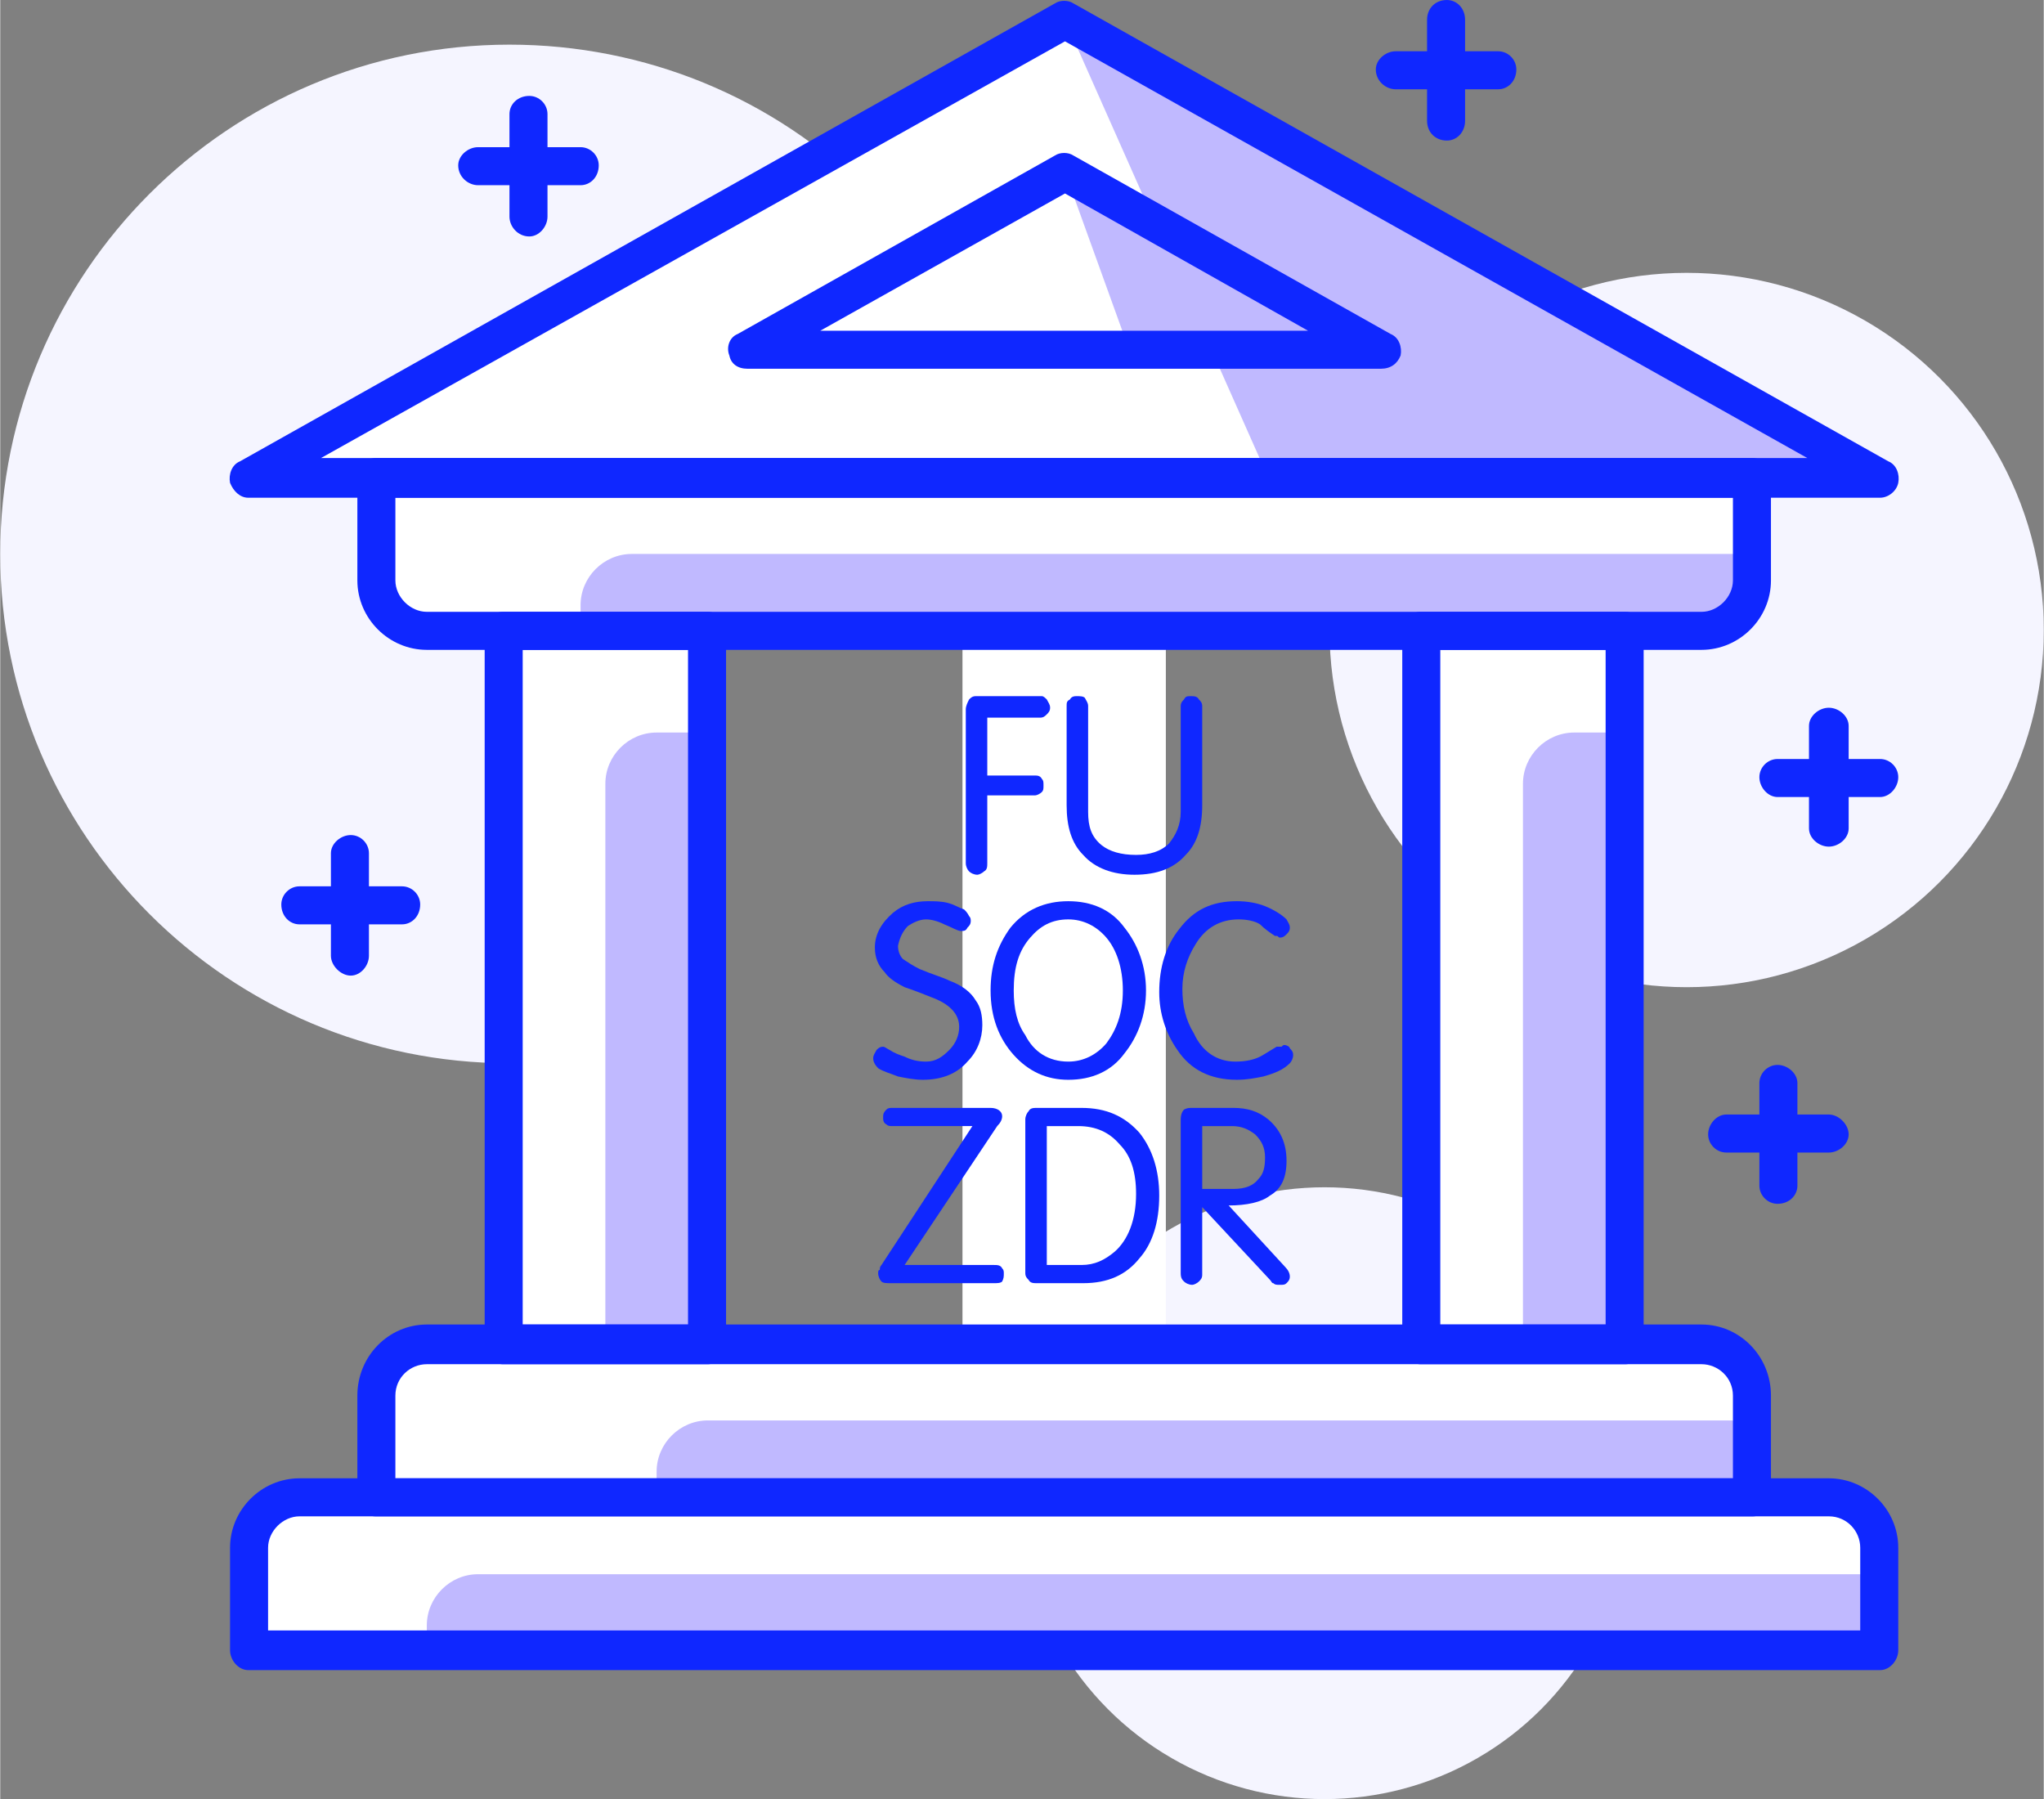 <?xml version="1.0" encoding="UTF-8"?>
<!DOCTYPE svg PUBLIC "-//W3C//DTD SVG 1.1//EN" "http://www.w3.org/Graphics/SVG/1.1/DTD/svg11.dtd">
<!-- Creator: CorelDRAW 2020 (64-Bit) -->
<svg xmlns="http://www.w3.org/2000/svg" xml:space="preserve" width="1659px" height="1460px" version="1.1" shape-rendering="geometricPrecision" text-rendering="geometricPrecision" image-rendering="optimizeQuality" fill-rule="evenodd" clip-rule="evenodd"
viewBox="0 0 12.36 10.88"
 xmlns:xlink="http://www.w3.org/1999/xlink"
 xmlns:xodm="http://www.corel.com/coreldraw/odm/2003">
 <rect x="0" y="0" width="12.36" height="10.88" fill="#808080" stroke="none"/>
 <g id="Layer_x0020_1">
  <circle fill="#F5F5FF" fill-rule="nonzero" cx="10.2" cy="3.81" r="2.16"/>
  <circle fill="#F5F5FF" fill-rule="nonzero" cx="8.01" cy="9.03" r="1.85"/>
  <path fill="#F5F5FF" fill-rule="nonzero" d="M3.08 3.35l2.18 -2.18c-0.58,-0.58 -1.36,-0.9 -2.18,-0.9 -1.7,0 -3.08,1.38 -3.08,3.08 0,1.7 1.38,3.08 3.08,3.08 0.27,0 0.54,-0.03 0.8,-0.1l-0.8 -2.98z"/>
  <polygon fill="white" fill-rule="nonzero" points="11.37,2.89 1.5,2.89 6.44,0.12 "/>
  <polygon fill="#C0B9FF" fill-rule="nonzero" points="11.37,2.89 7.67,2.89 6.44,0.12 "/>
  <path fill="white" fill-rule="nonzero" d="M11.37 9.98l-9.87 0 0 -0.62c0,-0.17 0.14,-0.3 0.31,-0.3l9.25 0c0.17,0 0.31,0.13 0.31,0.3l0 0.62z"/>
  <path fill="white" fill-rule="nonzero" d="M10.6 9.06l-8.33 0 0 -0.62c0,-0.17 0.14,-0.31 0.31,-0.31l7.71 0c0.17,0 0.31,0.14 0.31,0.31l0 0.62z"/>
  <path fill="#C0B9FF" fill-rule="nonzero" d="M11.37 9.98l-8.79 0 0 -0.15c0,-0.17 0.14,-0.31 0.31,-0.31l8.48 0 0 0.46z"/>
  <path fill="#C0B9FF" fill-rule="nonzero" d="M10.6 9.06l-6.63 0 0 -0.16c0,-0.17 0.14,-0.31 0.31,-0.31l6.32 0 0 0.47z"/>
  <path fill="white" fill-rule="nonzero" d="M10.29 3.81l-7.71 0c-0.17,0 -0.31,-0.13 -0.31,-0.3l0 -0.62 8.33 0 0 0.62c0,0.17 -0.14,0.3 -0.31,0.3z"/>
  <path fill="#C0B9FF" fill-rule="nonzero" d="M10.29 3.81l-6.78 0 0 -0.15c0,-0.17 0.14,-0.31 0.31,-0.31l6.78 0 0 0.16c0,0.17 -0.14,0.3 -0.31,0.3z"/>
  <rect fill="white" fill-rule="nonzero" x="5.82" y="3.81" width="1.23" height="4.32"/>
  <rect fill="white" fill-rule="nonzero" x="8.59" y="3.81" width="1.23" height="4.32"/>
  <rect fill="white" fill-rule="nonzero" x="3.04" y="3.81" width="1.23" height="4.32"/>
  <path fill="#C0B9FF" fill-rule="nonzero" d="M9.83 8.13l-0.62 0 0 -3.39c0,-0.17 0.14,-0.31 0.31,-0.31l0.31 0 0 3.7z"/>
  <path fill="#C0B9FF" fill-rule="nonzero" d="M4.28 8.13l-0.62 0 0 -3.39c0,-0.17 0.14,-0.31 0.31,-0.31l0.31 0 0 3.7z"/>
  <path fill="#0F27FF" fill-rule="nonzero" d="M11.37 3.01l-9.87 0c-0.05,0 -0.09,-0.04 -0.11,-0.09 -0.01,-0.05 0.01,-0.11 0.06,-0.13l4.93 -2.77c0.03,-0.02 0.08,-0.02 0.11,0l4.93 2.77c0.05,0.02 0.07,0.08 0.06,0.13 -0.01,0.05 -0.06,0.09 -0.11,0.09zm-9.43 -0.24l8.99 0 -4.49 -2.52 -4.5 2.52z"/>
  <polygon fill="white" fill-rule="nonzero" points="8.35,2.12 4.52,2.12 6.44,1.04 "/>
  <polygon fill="#C0B9FF" fill-rule="nonzero" points="8.35,2.12 6.83,2.12 6.44,1.04 "/>
  <path fill="#0F27FF" fill-rule="nonzero" d="M8.35 2.23l-3.83 0c-0.06,0 -0.1,-0.03 -0.11,-0.08 -0.02,-0.05 0,-0.11 0.05,-0.13l1.92 -1.08c0.03,-0.02 0.08,-0.02 0.11,0l1.92 1.08c0.05,0.02 0.07,0.08 0.06,0.13 -0.02,0.05 -0.06,0.08 -0.12,0.08zm-3.39 -0.23l2.95 0 -1.47 -0.83 -1.48 0.83z"/>
  <path fill="#0F27FF" fill-rule="nonzero" d="M11.37 10.1l-9.87 0c-0.06,0 -0.11,-0.06 -0.11,-0.12l0 -0.62c0,-0.23 0.19,-0.42 0.42,-0.42l9.25 0c0.23,0 0.42,0.19 0.42,0.42l0 0.62c0,0.06 -0.05,0.12 -0.11,0.12zm-9.75 -0.24l9.63 0 0 -0.5c0,-0.1 -0.08,-0.19 -0.19,-0.19l-9.25 0c-0.1,0 -0.19,0.09 -0.19,0.19l0 0.5z"/>
  <path fill="#0F27FF" fill-rule="nonzero" d="M10.6 9.17l-8.33 0c-0.06,0 -0.11,-0.05 -0.11,-0.11l0 -0.62c0,-0.24 0.19,-0.43 0.42,-0.43l7.71 0c0.23,0 0.42,0.19 0.42,0.43l0 0.62c0,0.06 -0.05,0.11 -0.11,0.11zm-8.21 -0.23l8.09 0 0 -0.5c0,-0.11 -0.09,-0.19 -0.19,-0.19l-7.71 0c-0.1,0 -0.19,0.08 -0.19,0.19l0 0.5z"/>
  <path fill="#0F27FF" fill-rule="nonzero" d="M10.29 3.93l-7.71 0c-0.23,0 -0.42,-0.19 -0.42,-0.42l0 -0.62c0,-0.06 0.05,-0.12 0.11,-0.12l8.33 0c0.06,0 0.11,0.06 0.11,0.12l0 0.62c0,0.23 -0.19,0.42 -0.42,0.42zm-7.9 -0.92l0 0.5c0,0.1 0.09,0.19 0.19,0.19l7.71 0c0.1,0 0.19,-0.09 0.19,-0.19l0 -0.5 -8.09 0z"/>
  <path fill="#0F27FF" fill-rule="nonzero" d="M9.83 8.25l-1.24 0c-0.06,0 -0.11,-0.06 -0.11,-0.12l0 -4.32c0,-0.06 0.05,-0.11 0.11,-0.11l1.24 0c0.06,0 0.11,0.05 0.11,0.11l0 4.32c0,0.06 -0.05,0.12 -0.11,0.12zm-1.12 -0.24l1 0 0 -4.08 -1 0 0 4.08z"/>
  <path fill="#0F27FF" fill-rule="nonzero" d="M4.28 8.25l-1.24 0c-0.06,0 -0.11,-0.06 -0.11,-0.12l0 -4.32c0,-0.06 0.05,-0.11 0.11,-0.11l1.24 0c0.06,0 0.11,0.05 0.11,0.11l0 4.32c0,0.06 -0.05,0.12 -0.11,0.12zm-1.12 -0.24l1 0 0 -4.08 -1 0 0 4.08z"/>
  <path fill="#0F27FF" fill-rule="nonzero" d="M11.37 4.82l-0.62 0c-0.06,0 -0.11,-0.06 -0.11,-0.12 0,-0.06 0.05,-0.11 0.11,-0.11l0.62 0c0.06,0 0.11,0.05 0.11,0.11 0,0.06 -0.05,0.12 -0.11,0.12z"/>
  <path fill="#0F27FF" fill-rule="nonzero" d="M11.06 5.12c-0.06,0 -0.12,-0.05 -0.12,-0.11l0 -0.62c0,-0.06 0.06,-0.11 0.12,-0.11 0.06,0 0.12,0.05 0.12,0.11l0 0.62c0,0.06 -0.06,0.11 -0.12,0.11z"/>
  <path fill="#0F27FF" fill-rule="nonzero" d="M9.06 0.54l-0.62 0c-0.06,0 -0.12,-0.05 -0.12,-0.12 0,-0.06 0.06,-0.11 0.12,-0.11l0.62 0c0.06,0 0.11,0.05 0.11,0.11 0,0.07 -0.05,0.12 -0.11,0.12z"/>
  <path fill="#0F27FF" fill-rule="nonzero" d="M8.75 0.85c-0.07,0 -0.12,-0.05 -0.12,-0.12l0 -0.61c0,-0.07 0.05,-0.12 0.12,-0.12 0.06,0 0.11,0.05 0.11,0.12l0 0.61c0,0.07 -0.05,0.12 -0.11,0.12z"/>
  <path fill="#0F27FF" fill-rule="nonzero" d="M2.43 5.59l-0.62 0c-0.06,0 -0.11,-0.05 -0.11,-0.12 0,-0.06 0.05,-0.11 0.11,-0.11l0.62 0c0.06,0 0.11,0.05 0.11,0.11 0,0.07 -0.05,0.12 -0.11,0.12z"/>
  <path fill="#0F27FF" fill-rule="nonzero" d="M2.12 5.9c-0.06,0 -0.12,-0.06 -0.12,-0.12l0 -0.62c0,-0.06 0.06,-0.11 0.12,-0.11 0.06,0 0.11,0.05 0.11,0.11l0 0.62c0,0.06 -0.05,0.12 -0.11,0.12z"/>
  <path fill="#0F27FF" fill-rule="nonzero" d="M3.51 1.12l-0.62 0c-0.06,0 -0.12,-0.05 -0.12,-0.12 0,-0.06 0.06,-0.11 0.12,-0.11l0.62 0c0.06,0 0.11,0.05 0.11,0.11 0,0.07 -0.05,0.12 -0.11,0.12z"/>
  <path fill="#0F27FF" fill-rule="nonzero" d="M3.2 1.43c-0.07,0 -0.12,-0.06 -0.12,-0.12l0 -0.62c0,-0.06 0.05,-0.11 0.12,-0.11 0.06,0 0.11,0.05 0.11,0.11l0 0.62c0,0.06 -0.05,0.12 -0.11,0.12z"/>
  <path fill="#0F27FF" fill-rule="nonzero" d="M11.06 6.97l-0.62 0c-0.06,0 -0.11,-0.05 -0.11,-0.11 0,-0.06 0.05,-0.12 0.11,-0.12l0.62 0c0.06,0 0.12,0.06 0.12,0.12 0,0.06 -0.06,0.11 -0.12,0.11z"/>
  <path fill="#0F27FF" fill-rule="nonzero" d="M10.75 7.28c-0.06,0 -0.11,-0.05 -0.11,-0.11l0 -0.62c0,-0.06 0.05,-0.11 0.11,-0.11 0.06,0 0.12,0.05 0.12,0.11l0 0.62c0,0.06 -0.05,0.11 -0.12,0.11z"/>
  <path fill="#0F27FF" fill-rule="nonzero" d="M5.84 4.29c0,-0.02 0.01,-0.04 0.02,-0.06 0.01,-0.01 0.02,-0.02 0.04,-0.02l0.4 0c0.01,0 0.02,0.01 0.03,0.02 0.01,0.02 0.02,0.03 0.02,0.05 0,0.02 -0.01,0.03 -0.02,0.04 -0.01,0.01 -0.02,0.02 -0.04,0.02l-0.32 0 0 0.35 0.29 0c0.01,0 0.03,0 0.04,0.02 0.01,0.01 0.01,0.02 0.01,0.04 0,0.02 0,0.03 -0.01,0.04 -0.01,0.01 -0.03,0.02 -0.04,0.02l-0.29 0 0 0.41c0,0.02 0,0.04 -0.02,0.05 -0.01,0.01 -0.03,0.02 -0.04,0.02 -0.02,0 -0.04,-0.01 -0.05,-0.02 -0.01,-0.01 -0.02,-0.03 -0.02,-0.05l0 -0.93z"/>
  <path id="1" fill="#0F27FF" fill-rule="nonzero" d="M6.45 4.27c0,-0.02 0,-0.03 0.02,-0.04 0.01,-0.02 0.03,-0.02 0.04,-0.02 0.02,0 0.04,0 0.05,0.01 0.01,0.02 0.02,0.03 0.02,0.05l0 0.64c0,0.09 0.02,0.15 0.08,0.2 0.05,0.04 0.12,0.06 0.21,0.06 0.08,0 0.15,-0.02 0.2,-0.07 0.04,-0.05 0.07,-0.11 0.07,-0.19l0 -0.64c0,-0.02 0.01,-0.03 0.02,-0.04 0.01,-0.02 0.02,-0.02 0.04,-0.02 0.02,0 0.04,0 0.05,0.02 0.01,0.01 0.02,0.02 0.02,0.04l0 0.6c0,0.13 -0.03,0.23 -0.1,0.3 -0.07,0.08 -0.17,0.12 -0.31,0.12 -0.13,0 -0.24,-0.04 -0.31,-0.12 -0.07,-0.07 -0.1,-0.17 -0.1,-0.3l0 -0.6z"/>
  <path id="2" fill="#0F27FF" fill-rule="nonzero" d="M5.83 5.5c0.01,0.01 0.02,0.02 0.03,0.04 0.01,0.01 0.01,0.02 0.01,0.03 0,0.02 -0.01,0.03 -0.02,0.04 -0.01,0.02 -0.02,0.02 -0.04,0.02 -0.02,0 -0.05,-0.02 -0.1,-0.04 -0.04,-0.02 -0.08,-0.03 -0.11,-0.03 -0.04,0 -0.08,0.02 -0.11,0.04 -0.03,0.03 -0.05,0.07 -0.06,0.12 0,0.03 0.01,0.06 0.03,0.08 0.03,0.02 0.06,0.04 0.1,0.06 0.07,0.03 0.14,0.05 0.18,0.07 0.08,0.03 0.13,0.07 0.16,0.12 0.03,0.04 0.04,0.09 0.04,0.15 0,0.08 -0.03,0.16 -0.09,0.22 -0.06,0.07 -0.15,0.11 -0.27,0.11 -0.05,0 -0.1,-0.01 -0.15,-0.02 -0.05,-0.02 -0.09,-0.03 -0.12,-0.05 -0.02,-0.02 -0.03,-0.04 -0.03,-0.06 0,-0.02 0.01,-0.03 0.02,-0.05 0.01,-0.01 0.02,-0.02 0.04,-0.02 0.01,0 0.02,0.01 0.04,0.02 0.03,0.02 0.06,0.03 0.09,0.04 0.04,0.02 0.08,0.03 0.13,0.03 0.06,0 0.1,-0.03 0.14,-0.07 0.04,-0.04 0.06,-0.09 0.06,-0.14 0,-0.08 -0.06,-0.14 -0.17,-0.18 -0.05,-0.02 -0.1,-0.04 -0.16,-0.06 -0.06,-0.03 -0.1,-0.06 -0.12,-0.09 -0.04,-0.04 -0.06,-0.09 -0.06,-0.15 0,-0.08 0.04,-0.15 0.11,-0.21 0.06,-0.05 0.13,-0.07 0.21,-0.07 0.04,0 0.08,0 0.12,0.01 0.04,0.01 0.07,0.03 0.1,0.04z"/>
  <path id="3" fill="#0F27FF" fill-rule="nonzero" d="M5.99 5.99c0,-0.15 0.04,-0.27 0.12,-0.38 0.09,-0.11 0.21,-0.16 0.35,-0.16 0.14,0 0.26,0.05 0.34,0.16 0.08,0.1 0.13,0.23 0.13,0.38 0,0.15 -0.05,0.28 -0.13,0.38 -0.08,0.11 -0.2,0.16 -0.34,0.16 -0.13,0 -0.24,-0.05 -0.33,-0.15 -0.09,-0.1 -0.14,-0.23 -0.14,-0.39zm0.14 0c0,0.11 0.02,0.2 0.07,0.27 0.05,0.1 0.14,0.16 0.26,0.16 0.09,0 0.17,-0.04 0.23,-0.11 0.06,-0.08 0.1,-0.18 0.1,-0.32 0,-0.14 -0.04,-0.25 -0.1,-0.32 -0.06,-0.07 -0.14,-0.11 -0.23,-0.11 -0.1,0 -0.17,0.04 -0.23,0.11 -0.07,0.08 -0.1,0.18 -0.1,0.32z"/>
  <path id="4" fill="#0F27FF" fill-rule="nonzero" d="M7.78 5.56c0.01,0.02 0.02,0.03 0.02,0.05 0,0.02 -0.01,0.03 -0.02,0.04 -0.01,0.01 -0.02,0.02 -0.04,0.02 -0.01,0 -0.01,-0.01 -0.02,-0.01 0,0 -0.01,0 -0.01,0 -0.03,-0.02 -0.06,-0.04 -0.09,-0.07 -0.03,-0.02 -0.08,-0.03 -0.13,-0.03 -0.11,0 -0.2,0.05 -0.26,0.15 -0.05,0.08 -0.08,0.17 -0.08,0.27 0,0.1 0.02,0.19 0.07,0.27 0.05,0.11 0.14,0.17 0.25,0.17 0.06,0 0.11,-0.01 0.15,-0.03 0.02,-0.01 0.05,-0.03 0.1,-0.06 0.01,0 0.02,0 0.03,0 0.01,-0.01 0.01,-0.01 0.02,-0.01 0.01,0 0.03,0.01 0.03,0.02 0.01,0.01 0.02,0.02 0.02,0.04 0,0.02 -0.01,0.04 -0.02,0.05 -0.04,0.04 -0.09,0.06 -0.16,0.08 -0.05,0.01 -0.1,0.02 -0.16,0.02 -0.16,0 -0.28,-0.06 -0.36,-0.18 -0.07,-0.1 -0.11,-0.22 -0.11,-0.35 0,-0.15 0.04,-0.28 0.12,-0.38 0.09,-0.12 0.2,-0.17 0.35,-0.17 0.06,0 0.12,0.01 0.17,0.03 0.05,0.02 0.1,0.05 0.13,0.08z"/>
  <path id="5" fill="#0F27FF" fill-rule="nonzero" d="M5.88 6.81l-0.48 0c-0.02,0 -0.03,0 -0.04,-0.01 -0.02,-0.01 -0.02,-0.03 -0.02,-0.04 0,-0.02 0,-0.03 0.02,-0.05 0.01,-0.01 0.02,-0.01 0.04,-0.01l0.59 0c0.04,0 0.07,0.02 0.07,0.05 0,0.02 -0.01,0.04 -0.03,0.06l-0.56 0.84 0.54 0c0.02,0 0.04,0 0.05,0.02 0.01,0.01 0.01,0.02 0.01,0.03 0,0.02 0,0.03 -0.01,0.05 -0.01,0.01 -0.03,0.01 -0.05,0.01l-0.62 0c-0.03,0 -0.05,0 -0.06,-0.01 -0.01,-0.01 -0.02,-0.03 -0.02,-0.05 0,-0.01 0,-0.02 0.01,-0.02 0,-0.01 0,-0.02 0.01,-0.03l0.55 -0.84z"/>
  <path id="6" fill="#0F27FF" fill-rule="nonzero" d="M6.33 6.81l0 0.84 0.21 0c0.08,0 0.14,-0.03 0.2,-0.08 0.08,-0.07 0.13,-0.19 0.13,-0.35 0,-0.13 -0.03,-0.23 -0.1,-0.3 -0.06,-0.07 -0.14,-0.11 -0.25,-0.11l-0.19 0zm-0.13 -0.04c0,-0.02 0.01,-0.04 0.02,-0.05 0.01,-0.02 0.03,-0.02 0.05,-0.02l0.27 0c0.15,0 0.26,0.05 0.35,0.15 0.08,0.1 0.12,0.23 0.12,0.38 0,0.16 -0.04,0.29 -0.12,0.38 -0.08,0.1 -0.19,0.15 -0.34,0.15l-0.28 0c-0.02,0 -0.04,0 -0.05,-0.02 -0.01,-0.01 -0.02,-0.02 -0.02,-0.04l0 -0.93z"/>
  <path id="7" fill="#0F27FF" fill-rule="nonzero" d="M7.27 6.81l0 0.38 0.19 0c0.07,0 0.12,-0.02 0.15,-0.06 0.03,-0.03 0.04,-0.07 0.04,-0.13 0,-0.06 -0.02,-0.1 -0.06,-0.14 -0.04,-0.03 -0.08,-0.05 -0.14,-0.05l-0.18 0zm-0.13 -0.04c0,-0.03 0.01,-0.05 0.02,-0.06 0.02,-0.01 0.03,-0.01 0.05,-0.01l0.25 0c0.08,0 0.15,0.02 0.21,0.07 0.07,0.06 0.11,0.14 0.11,0.25 0,0.1 -0.03,0.17 -0.1,0.21 -0.05,0.04 -0.14,0.06 -0.25,0.06l0.34 0.37c0.02,0.02 0.03,0.04 0.03,0.06 0,0.02 -0.01,0.03 -0.02,0.04 -0.01,0.01 -0.02,0.01 -0.04,0.01 -0.02,0 -0.03,0 -0.04,-0.01 -0.01,0 -0.01,-0.01 -0.02,-0.02l-0.41 -0.44 0 0.41c0,0.02 -0.01,0.03 -0.02,0.04 -0.01,0.01 -0.03,0.02 -0.04,0.02 -0.02,0 -0.04,-0.01 -0.05,-0.02 -0.01,-0.01 -0.02,-0.02 -0.02,-0.05l0 -0.93z"/>
 </g>
</svg>
